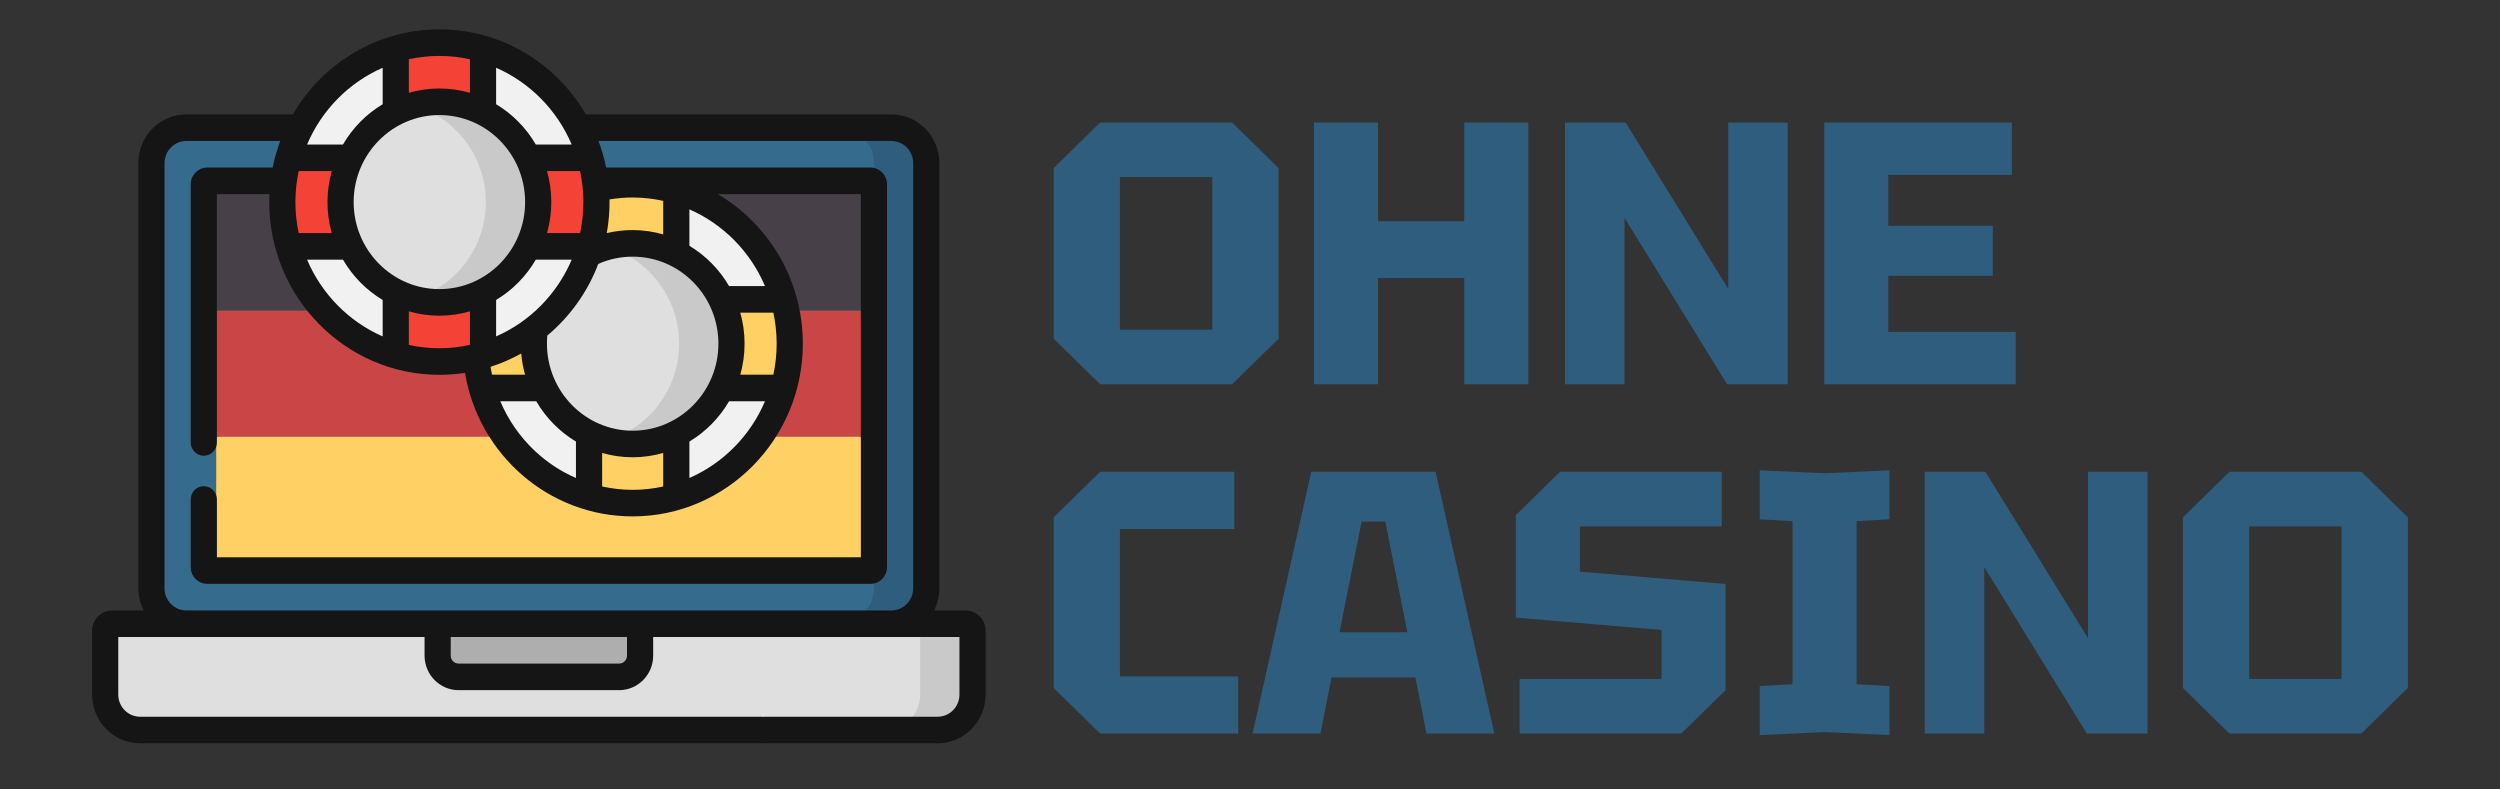 <svg width="171" height="54" viewBox="0 0 171 54" fill="none" xmlns="http://www.w3.org/2000/svg">
<rect x="0" y="0" width="171" height="54" fill="#333333" stroke="none"/>
<g clip-path="url(#clip0_1271_8983)">
<g clip-path="url(#clip1_1271_8983)">
<path d="M64.132 49.935H9.58C8.262 49.935 7.193 48.85 7.193 47.511V43.149C7.193 42.881 7.407 42.664 7.67 42.664H66.041C66.305 42.664 66.519 42.881 66.519 43.149V47.511C66.519 48.85 65.45 49.935 64.132 49.935Z" fill="#DFDFDF"/>
<path d="M66.044 42.664H62.463C62.726 42.664 62.94 42.881 62.94 43.149V47.511C62.94 48.85 61.871 49.935 60.553 49.935H64.134C65.452 49.935 66.521 48.85 66.521 47.511V43.149C66.521 42.881 66.307 42.664 66.044 42.664Z" fill="#C9C9C9"/>
<path d="M60.973 42.664H12.748C11.429 42.664 10.36 41.579 10.36 40.24V11.158C10.36 9.819 11.429 8.734 12.748 8.734H60.973C62.291 8.734 63.36 9.819 63.36 11.158V40.24C63.36 41.579 62.291 42.664 60.973 42.664Z" fill="#356C8E"/>
<path d="M60.97 8.734H57.389C58.707 8.734 59.776 9.819 59.776 11.158V40.24C59.776 41.579 58.707 42.664 57.389 42.664H60.97C62.288 42.664 63.357 41.579 63.357 40.24V11.158C63.357 9.819 62.288 8.734 60.97 8.734Z" fill="#2E5D7E"/>
<path d="M14.79 21.175V12.715C14.79 12.672 14.893 12.637 15.02 12.637H58.7C58.827 12.637 58.93 12.672 58.93 12.715V21.175C58.93 21.219 58.827 21.254 58.7 21.254H15.02C14.893 21.254 14.79 21.219 14.79 21.175Z" fill="#474049"/>
<path d="M14.79 29.793V21.332C14.79 21.289 14.893 21.254 15.02 21.254H58.7C58.827 21.254 58.93 21.289 58.93 21.332V29.793C58.93 29.836 58.827 29.871 58.7 29.871H15.02C14.893 29.871 14.79 29.836 14.79 29.793Z" fill="#CA4646"/>
<path d="M14.79 38.41V29.949C14.79 29.906 14.893 29.871 15.02 29.871H58.7C58.827 29.871 58.93 29.906 58.93 29.949V38.41C58.93 38.453 58.827 38.488 58.7 38.488H15.02C14.893 38.488 14.79 38.453 14.79 38.41Z" fill="#FFD064"/>
<path d="M42.35 46.299H31.368C30.577 46.299 29.936 45.648 29.936 44.845V42.664H43.782V44.845C43.782 45.648 43.141 46.299 42.35 46.299Z" fill="#AEAEAE"/>
<path d="M43.276 34.413C49.21 34.413 54.02 29.531 54.02 23.507C54.02 17.484 49.21 12.602 43.276 12.602C37.343 12.602 32.533 17.484 32.533 23.507C32.533 29.531 37.343 34.413 43.276 34.413Z" fill="#F1F1F1"/>
<path d="M54.02 23.507C54.02 24.559 53.873 25.576 53.599 26.537H46.261V33.987C45.314 34.264 44.312 34.413 43.276 34.413C42.24 34.413 41.239 34.264 40.292 33.987V26.537H32.953C32.68 25.576 32.533 24.559 32.533 23.507C32.533 22.456 32.68 21.439 32.953 20.478H40.292V13.028C41.239 12.751 42.24 12.602 43.276 12.602C44.312 12.602 45.314 12.751 46.261 13.028V20.478H53.599C53.873 21.439 54.02 22.456 54.02 23.507Z" fill="#FFD064"/>
<path d="M43.276 30.368C47.009 30.368 50.035 27.296 50.035 23.506C50.035 19.717 47.009 16.645 43.276 16.645C39.543 16.645 36.517 19.717 36.517 23.506C36.517 27.296 39.543 30.368 43.276 30.368Z" fill="#DFDFDF"/>
<path d="M43.275 16.645C42.655 16.645 42.055 16.731 41.484 16.89C44.348 17.687 46.453 20.346 46.453 23.506C46.453 26.666 44.348 29.326 41.484 30.123C42.055 30.281 42.655 30.368 43.275 30.368C47.008 30.368 50.034 27.296 50.034 23.506C50.034 19.717 47.008 16.645 43.275 16.645Z" fill="#C9C9C9"/>
<path d="M30.054 24.73C35.987 24.73 40.797 19.847 40.797 13.824C40.797 7.801 35.987 2.918 30.054 2.918C24.121 2.918 19.311 7.801 19.311 13.824C19.311 19.847 24.121 24.73 30.054 24.73Z" fill="#F1F1F1"/>
<path d="M40.797 13.824C40.797 14.876 40.651 15.892 40.377 16.853H33.038V24.303C32.092 24.581 31.09 24.73 30.054 24.73C29.018 24.73 28.017 24.581 27.07 24.303V16.853H19.731C19.458 15.892 19.311 14.876 19.311 13.824C19.311 12.772 19.458 11.755 19.731 10.794H27.07V3.345C28.017 3.067 29.018 2.918 30.054 2.918C31.09 2.918 32.092 3.067 33.038 3.345V10.794H40.377C40.651 11.755 40.797 12.772 40.797 13.824Z" fill="#F44336"/>
<path d="M30.054 20.684C33.787 20.684 36.813 17.612 36.813 13.823C36.813 10.033 33.787 6.961 30.054 6.961C26.321 6.961 23.294 10.033 23.294 13.823C23.294 17.612 26.321 20.684 30.054 20.684Z" fill="#DFDFDF"/>
<path d="M30.052 6.961C29.432 6.961 28.832 7.047 28.262 7.206C31.125 8.003 33.23 10.662 33.23 13.823C33.23 16.983 31.125 19.642 28.262 20.439C28.832 20.598 29.432 20.684 30.052 20.684C33.785 20.684 36.812 17.612 36.812 13.823C36.812 10.033 33.785 6.961 30.052 6.961Z" fill="#C9C9C9"/>
<path d="M66.044 41.754H63.893C64.123 41.299 64.253 40.784 64.253 40.239V11.157C64.253 9.319 62.781 7.824 60.971 7.824H56.072C55.577 7.824 55.176 8.231 55.176 8.733C55.176 9.209 55.536 9.599 55.995 9.639C56.02 9.641 56.046 9.642 56.072 9.642H60.971C61.793 9.642 62.463 10.321 62.463 11.157V40.239C62.463 41.074 61.793 41.754 60.971 41.754H12.746C11.923 41.754 11.254 41.074 11.254 40.239V11.157C11.254 10.321 11.923 9.642 12.746 9.642H19.169C18.959 10.204 18.781 10.806 18.65 11.46H14.178C13.553 11.46 13.044 11.976 13.044 12.611V30.264C13.044 30.766 13.445 31.173 13.939 31.173C14.434 31.173 14.835 30.766 14.835 30.264V13.277H18.429C18.421 13.458 18.416 13.64 18.416 13.822C18.416 20.325 23.627 25.637 30.054 25.637C30.649 25.637 31.234 25.591 31.805 25.504C32.748 31.128 37.565 35.322 43.275 35.322C49.669 35.322 54.914 30.042 54.914 23.507C54.914 19.173 52.595 15.337 49.093 13.277H58.882V38.118H14.835V34.164C14.835 33.662 14.434 33.255 13.939 33.255C13.445 33.255 13.044 33.662 13.044 34.164V38.785C13.044 39.42 13.553 39.936 14.178 39.936H59.538C60.163 39.936 60.672 39.42 60.672 38.785V12.611C60.672 11.976 60.163 11.46 59.538 11.46H41.459C41.341 10.873 41.173 10.269 40.939 9.642H55.919C55.945 9.642 55.97 9.641 55.995 9.639C56.454 9.599 56.814 9.209 56.814 8.733C56.814 8.231 56.413 7.824 55.919 7.824H40.077C38.025 4.304 34.268 2.008 30.054 2.008C25.844 2.008 22.085 4.3 20.031 7.824H12.746C10.936 7.824 9.463 9.319 9.463 11.157V40.239C9.463 40.784 9.594 41.299 9.823 41.754H7.673C6.916 41.754 6.3 42.379 6.3 43.147V47.51C6.3 49.347 7.772 50.842 9.582 50.842H52.099C52.594 50.842 52.994 50.435 52.994 49.933C52.994 49.431 52.594 49.024 52.099 49.024H9.582C8.76 49.024 8.09 48.345 8.09 47.51V43.572H29.04V44.844C29.04 46.147 30.084 47.207 31.367 47.207H42.349C43.633 47.207 44.677 46.147 44.677 44.844V43.572H65.626V47.51C65.626 48.345 64.957 49.024 64.134 49.024H52.325C51.83 49.024 51.429 49.431 51.429 49.933C51.429 50.435 51.83 50.842 52.325 50.842H64.134C65.944 50.842 67.416 49.347 67.416 47.51V43.147C67.416 42.379 66.801 41.754 66.044 41.754ZM30.054 7.87C33.288 7.87 35.918 10.54 35.918 13.822C35.918 17.105 33.288 19.775 30.054 19.775C26.821 19.775 24.19 17.105 24.19 13.822C24.19 10.54 26.821 7.87 30.054 7.87ZM53.123 23.507C53.123 24.235 53.044 24.944 52.898 25.628H50.637C50.826 24.953 50.929 24.242 50.929 23.507C50.929 22.772 50.826 22.061 50.637 21.387H52.898C53.044 22.071 53.123 22.779 53.123 23.507ZM49.139 23.507C49.139 26.79 46.508 29.46 43.275 29.46C40.042 29.46 37.411 26.79 37.411 23.507C37.411 23.322 37.42 23.135 37.437 22.949C38.98 21.661 40.191 19.978 40.92 18.054C41.662 17.723 42.452 17.555 43.275 17.555C46.508 17.555 49.139 20.225 49.139 23.507ZM36.648 17.761H39.104C38.108 20.111 36.249 21.998 33.934 23.01V20.517C35.052 19.847 35.988 18.896 36.648 17.761ZM35.651 24.179C35.693 24.677 35.782 25.161 35.913 25.628H33.651C33.614 25.451 33.581 25.271 33.553 25.091C34.286 24.856 34.988 24.549 35.651 24.179ZM43.275 15.737C42.67 15.737 42.079 15.807 41.504 15.945C41.646 15.155 41.702 14.395 41.69 13.64C42.213 13.554 42.743 13.51 43.275 13.51C43.992 13.51 44.69 13.59 45.364 13.738V16.034C44.699 15.842 43.999 15.737 43.275 15.737ZM39.902 13.822C39.902 14.55 39.823 15.259 39.677 15.944H37.416C37.605 15.269 37.709 14.558 37.709 13.822C37.709 13.088 37.605 12.377 37.416 11.702H39.677C39.823 12.386 39.902 13.095 39.902 13.822ZM22.692 15.944H20.431C20.285 15.259 20.206 14.55 20.206 13.822C20.206 13.095 20.285 12.386 20.431 11.702H22.692C22.503 12.377 22.399 13.088 22.399 13.822C22.4 14.558 22.503 15.269 22.692 15.944ZM21.004 17.761H23.46C24.12 18.896 25.056 19.847 26.174 20.517V23.01C23.86 21.998 22 20.111 21.004 17.761ZM27.965 23.591V21.297C28.63 21.488 29.33 21.593 30.054 21.593C30.778 21.593 31.479 21.488 32.143 21.297V23.591C31.469 23.739 30.771 23.82 30.054 23.82C29.337 23.82 28.639 23.739 27.965 23.591ZM34.221 27.446H36.68C37.341 28.581 38.277 29.532 39.395 30.202V32.696C38.374 32.251 37.426 31.632 36.592 30.85C35.563 29.884 34.761 28.724 34.221 27.446ZM41.186 33.275V30.981C41.851 31.173 42.551 31.278 43.275 31.278C43.999 31.278 44.699 31.173 45.364 30.982V33.276C44.69 33.424 43.992 33.504 43.275 33.504C42.566 33.504 41.867 33.425 41.186 33.275ZM47.154 32.694V30.202C48.273 29.532 49.209 28.581 49.869 27.446H52.325C51.329 29.796 49.47 31.683 47.154 32.694ZM52.326 19.569H49.87C49.209 18.434 48.273 17.483 47.154 16.813V14.319C49.47 15.331 51.329 17.218 52.326 19.569ZM39.104 9.885H36.649C35.988 8.749 35.052 7.799 33.934 7.128V4.635C36.249 5.647 38.108 7.534 39.104 9.885ZM32.143 4.054V6.349C31.479 6.157 30.778 6.052 30.054 6.052C29.33 6.052 28.63 6.157 27.965 6.349V4.054C28.639 3.906 29.337 3.825 30.054 3.825C30.771 3.825 31.469 3.906 32.143 4.054ZM26.175 4.635V7.128C25.056 7.799 24.12 8.749 23.459 9.885H21.004C22 7.534 23.859 5.647 26.175 4.635ZM42.886 44.844C42.886 45.145 42.645 45.389 42.349 45.389H31.367C31.071 45.389 30.83 45.145 30.83 44.844V43.572H42.886V44.844Z" fill="#151515"/>
<path d="M72.066 23.163V11.499L75.249 8.379H84.275L87.457 11.499V23.163L84.275 26.284H75.249L72.066 23.163ZM76.606 12.113V22.549H82.918V12.113H76.606Z" fill="#2E5D7E"/>
<path d="M89.876 26.284V8.379H94.258V15.132H100.154V8.379H104.537V26.284H100.154V19.02H94.258V26.284H89.876Z" fill="#2E5D7E"/>
<path d="M107.046 26.284V8.379H111.194L118.211 19.761V8.379H122.28V26.284H118.133L111.116 14.901V26.284H107.046Z" fill="#2E5D7E"/>
<path d="M124.777 26.284V8.379H137.611V11.96H129.159V15.439H136.307V18.866H129.159V22.703H137.872V26.284H124.777Z" fill="#2E5D7E"/>
<path d="M72.066 47.054V35.39L75.249 32.27H84.431V36.183H76.606V46.261H84.692V50.175H75.249L72.066 47.054Z" fill="#2E5D7E"/>
<path d="M85.675 50.175L89.692 32.27H98.196L102.213 50.175H97.57L96.814 46.338H91.075L90.318 50.175H85.675ZM91.623 43.243H96.266L94.753 35.671H93.135L91.623 43.243Z" fill="#2E5D7E"/>
<path d="M103.942 50.175V46.44H113.646V43.089L103.682 42.245V35.237L106.707 32.27H117.768V36.004H108.064V39.099L118.029 39.943V47.208L115.003 50.175H103.942Z" fill="#2E5D7E"/>
<path d="M120.368 50.278V46.927L122.61 46.799V35.647L120.368 35.519V32.168L124.802 32.373L129.237 32.168V35.519L126.993 35.647V46.799L129.237 46.927V50.278L124.802 50.073L120.368 50.278Z" fill="#2E5D7E"/>
<path d="M131.654 50.175V32.27H135.802L142.82 43.652V32.27H146.889V50.175H142.741L135.724 38.792V50.175H131.654Z" fill="#2E5D7E"/>
<path d="M149.307 47.054V35.39L152.49 32.27H161.516L164.698 35.39V47.054L161.516 50.175H152.49L149.307 47.054ZM153.846 36.004V46.44H160.159V36.004H153.846Z" fill="#2E5D7E"/>
</g>
</g>
<defs>
<clipPath id="clip0_1271_8983">
<rect width="170" height="54" fill="white" transform="translate(0.5)"/>
</clipPath>
<clipPath id="clip1_1271_8983">
<rect width="158.4" height="54" fill="white" transform="translate(6.3)"/>
</clipPath>
</defs>
</svg>
